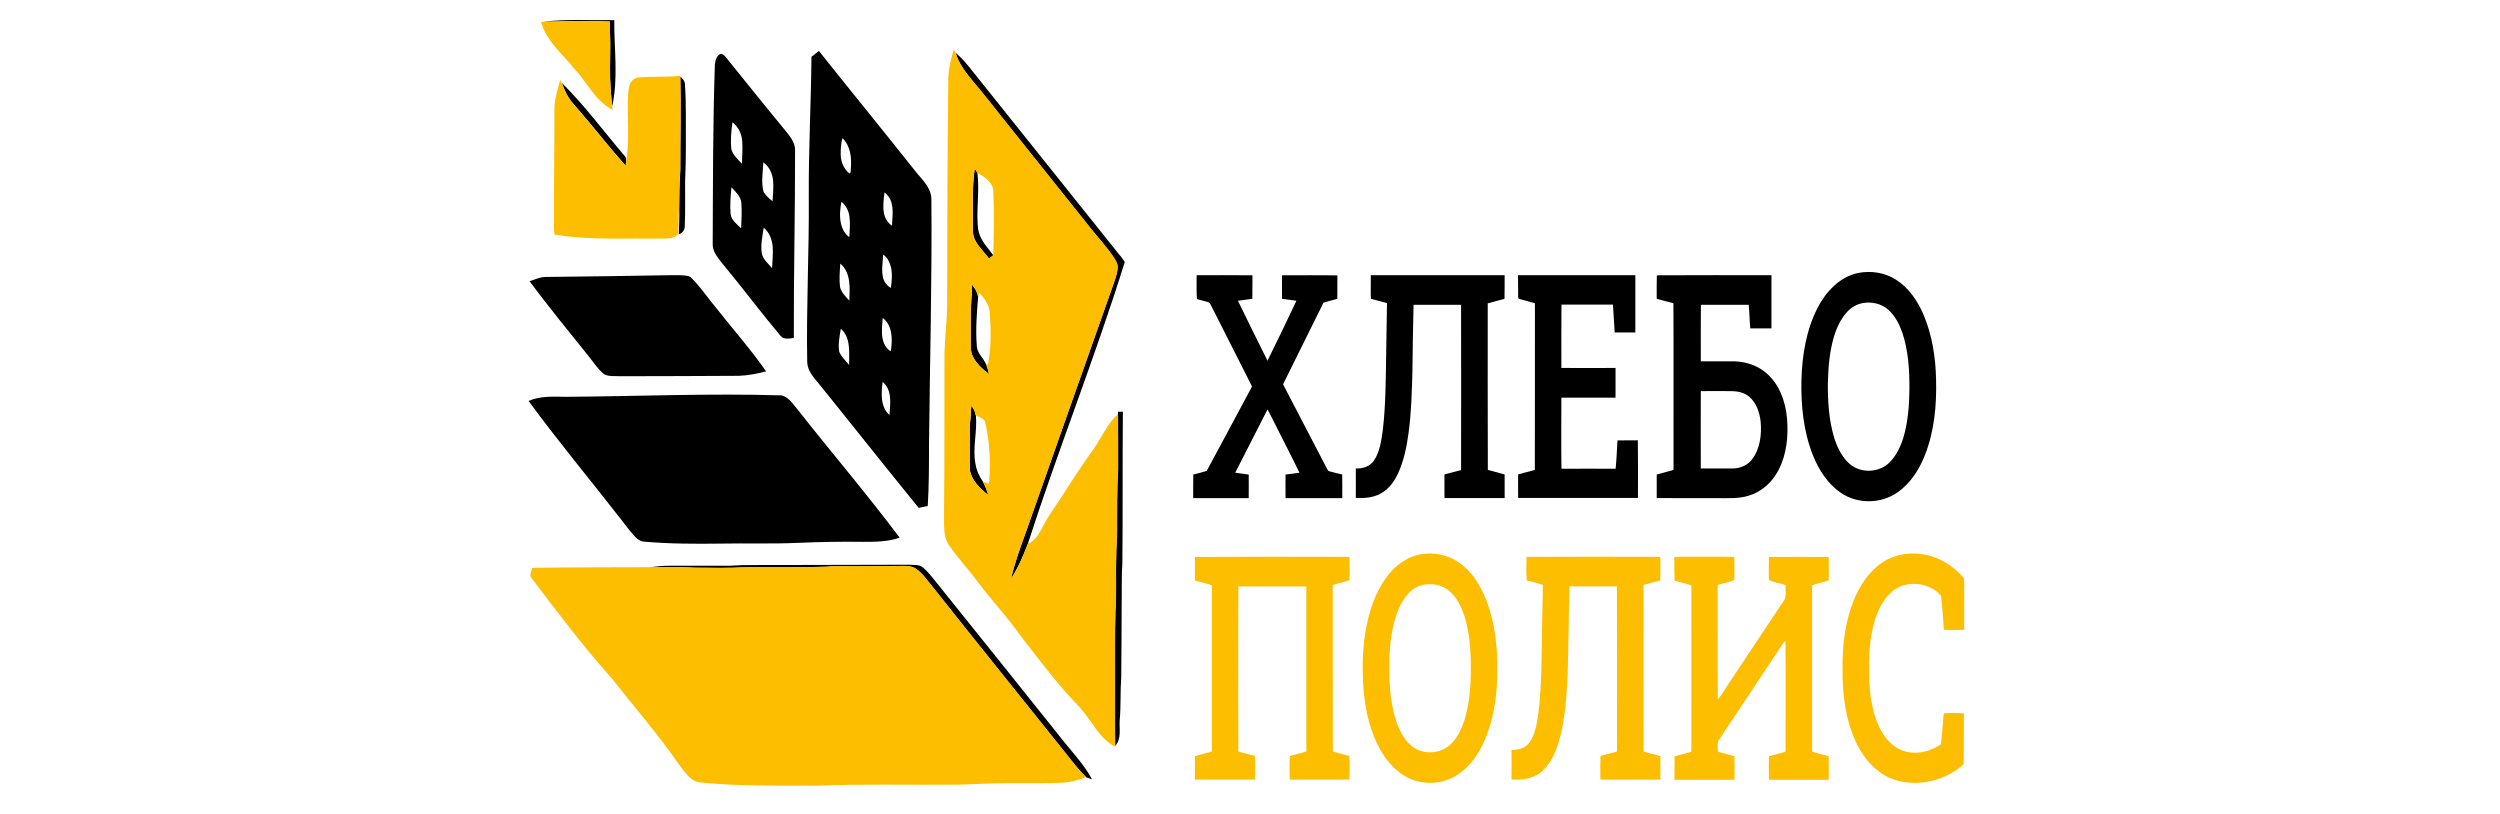 <svg width="175" height="57" viewBox="0 0 175 57" fill="none" xmlns="http://www.w3.org/2000/svg">
<path d="M38.009 1.526C39.665 1.316 41.335 1.439 42.998 1.41C42.984 3.41 43.289 5.439 42.86 7.417C42.773 6.786 42.737 6.149 42.708 5.511C42.679 4.432 42.751 3.359 42.7 2.28C42.686 2.019 42.686 1.765 42.686 1.504C41.125 1.453 39.571 1.482 38.009 1.526Z" fill="black"/>
<path d="M56.802 3.975C56.977 3.837 57.151 3.7 57.325 3.569C59.598 6.424 61.907 9.25 64.173 12.105C64.616 12.634 65.182 13.177 65.197 13.924C65.248 19.669 65.088 25.423 65.03 31.169C65.03 32.581 65.03 34.002 64.943 35.415C64.732 35.458 64.522 35.509 64.311 35.552C61.944 32.654 59.635 29.719 57.282 26.814C56.926 26.394 56.526 25.937 56.505 25.357C56.432 21.474 56.65 17.59 56.614 13.706C56.599 10.467 56.773 7.221 56.802 3.975ZM58.85 10.815C58.858 11.315 59.053 11.815 59.453 12.134C59.591 12.112 59.533 11.938 59.555 11.837C59.627 11.076 59.547 10.228 58.974 9.67C58.858 10.033 58.85 10.424 58.85 10.815ZM61.915 13.467C61.849 13.938 61.798 14.416 61.871 14.887C61.929 15.257 62.133 15.59 62.438 15.807C62.459 15.257 62.554 14.692 62.394 14.155C62.314 13.88 62.14 13.641 61.915 13.467ZM58.894 14.126C58.814 14.612 58.756 15.112 58.858 15.597C58.93 15.989 59.126 16.365 59.453 16.605C59.482 16.126 59.526 15.641 59.46 15.155C59.409 14.757 59.221 14.373 58.894 14.126ZM61.82 17.822C61.798 18.365 61.682 18.923 61.82 19.459C61.893 19.756 62.103 20.003 62.358 20.162C62.423 19.72 62.467 19.256 62.394 18.814C62.314 18.445 62.154 18.032 61.82 17.822ZM58.821 18.452C58.785 19.017 58.727 19.582 58.814 20.14C58.923 20.503 59.206 20.771 59.453 21.046C59.489 20.169 59.576 19.082 58.821 18.452ZM61.791 22.256C61.755 22.713 61.697 23.184 61.769 23.64C61.835 24.01 62.009 24.408 62.358 24.589C62.474 23.785 62.503 22.8 61.791 22.256ZM58.858 23.01C58.77 23.546 58.654 24.089 58.749 24.633C58.908 24.981 59.191 25.256 59.438 25.546C59.431 24.691 59.576 23.64 58.858 23.01ZM61.784 26.734C61.69 27.517 61.61 28.473 62.263 29.053C62.321 28.27 62.467 27.292 61.784 26.734Z" fill="black"/>
<path d="M66.896 3.7C67.339 4.062 67.709 4.511 68.058 4.96C71.398 9.134 74.739 13.315 78.079 17.488C78.29 17.778 78.558 18.032 78.733 18.343C76.67 24.981 74.085 31.444 71.95 38.059C71.623 38.914 71.26 39.755 70.767 40.523C71.006 39.45 71.384 38.414 71.761 37.378C73.817 31.531 75.879 25.691 77.948 19.851C78.072 19.496 78.195 19.14 78.231 18.771C78.261 18.517 78.13 18.293 77.999 18.09C77.513 17.336 76.895 16.684 76.336 15.981C74.288 13.409 72.233 10.844 70.186 8.279C69.496 7.417 68.828 6.547 68.109 5.707C67.622 5.098 67.114 4.468 66.896 3.7Z" fill="black"/>
<path d="M50.39 3.794C50.557 3.721 50.703 3.874 50.804 3.997C52.177 5.692 53.535 7.402 54.929 9.083C55.263 9.504 55.67 9.953 55.655 10.518C55.662 14.902 55.553 19.285 55.568 23.662C55.343 23.684 55.118 23.734 54.893 23.676C54.697 23.633 54.595 23.445 54.471 23.307C53.455 22.09 52.496 20.836 51.502 19.597C51.095 19.082 50.666 18.59 50.274 18.068C50.049 17.771 49.868 17.423 49.889 17.039C49.911 12.866 49.897 8.685 50.042 4.511C50.071 4.25 50.144 3.939 50.39 3.794ZM51.204 10.489C51.334 10.887 51.669 11.163 51.937 11.467C51.944 10.96 51.995 10.445 51.959 9.931C51.93 9.402 51.705 8.88 51.269 8.562C51.189 9.207 51.117 9.851 51.204 10.489ZM53.433 11.366C53.404 12.061 53.266 12.771 53.455 13.453C53.629 13.692 53.832 13.909 54.079 14.083C54.108 13.605 54.159 13.119 54.116 12.634C54.065 12.141 53.847 11.656 53.433 11.366ZM51.204 13.112C51.138 13.742 51.088 14.38 51.146 15.018C51.218 15.438 51.596 15.699 51.879 15.989C51.908 15.402 51.937 14.807 51.894 14.213C51.865 13.75 51.494 13.431 51.204 13.112ZM53.462 15.938C53.368 16.525 53.237 17.126 53.324 17.72C53.404 18.155 53.774 18.445 54.043 18.771C54.065 18.264 54.13 17.764 54.087 17.257C54.043 16.764 53.854 16.257 53.462 15.938Z" fill="black"/>
<path d="M47.624 5.359C47.762 5.482 47.9 5.634 47.943 5.823C47.994 6.54 48.009 7.265 48.009 7.982C48.009 9.554 48.03 11.127 47.958 12.692C47.95 13.728 47.98 14.764 47.936 15.807C47.943 16.076 47.776 16.322 47.515 16.402C47.529 15.793 47.573 15.177 47.544 14.568C47.551 13.677 47.558 12.793 47.624 11.902C47.617 9.721 47.675 7.54 47.624 5.359Z" fill="black"/>
<path d="M39.324 5.801C40.928 7.381 42.265 9.206 43.724 10.916C43.848 11.025 43.826 11.192 43.826 11.337C43.819 11.424 43.811 11.518 43.804 11.605C42.686 10.359 41.662 9.025 40.566 7.765C40.304 7.446 40.006 7.156 39.788 6.801C39.592 6.489 39.462 6.142 39.324 5.801Z" fill="black"/>
<path d="M68.232 11.808C68.298 11.902 68.37 12.003 68.421 12.112C68.581 13.409 68.319 14.721 68.465 16.025C68.566 16.757 69.111 17.3 69.532 17.872C69.43 17.952 69.329 18.025 69.234 18.104C68.791 17.488 68.065 16.938 68.109 16.105C68.131 14.67 68.014 13.228 68.232 11.808Z" fill="black"/>
<path d="M130.058 19.111C130.958 18.93 131.938 19.075 132.715 19.575C133.609 20.14 134.226 21.053 134.64 22.01C135.257 23.459 135.497 25.039 135.526 26.604C135.569 28.372 135.402 30.176 134.756 31.828C134.357 32.85 133.747 33.828 132.824 34.465C131.677 35.277 130.029 35.299 128.867 34.502C127.93 33.864 127.298 32.871 126.892 31.835C126.238 30.176 126.064 28.379 126.1 26.611C126.151 24.865 126.434 23.082 127.247 21.517C127.828 20.401 128.787 19.38 130.058 19.111ZM130.414 21.213C129.985 21.285 129.593 21.51 129.303 21.829C128.852 22.321 128.562 22.945 128.373 23.582C128.068 24.611 127.981 25.683 127.952 26.756C127.937 28.082 128.017 29.422 128.409 30.69C128.627 31.357 128.947 32.024 129.491 32.487C130.261 33.147 131.525 33.096 132.251 32.386C132.752 31.893 133.057 31.234 133.253 30.574C133.565 29.495 133.645 28.372 133.66 27.256C133.667 25.886 133.587 24.495 133.129 23.191C132.926 22.633 132.628 22.09 132.185 21.684C131.721 21.264 131.038 21.104 130.414 21.213Z" fill="black"/>
<path d="M38.162 19.387C41.088 19.351 44.022 19.322 46.948 19.264C47.37 19.264 47.798 19.235 48.212 19.336C48.313 19.358 48.386 19.445 48.459 19.517C49.112 20.177 49.621 20.966 50.223 21.669C51.356 23.111 52.583 24.488 53.629 26.002C53.012 26.147 52.387 26.285 51.748 26.307C48.967 26.328 46.179 26.328 43.397 26.336C43.027 26.307 42.62 26.379 42.286 26.191C41.851 25.843 41.553 25.372 41.212 24.944C39.817 23.198 38.394 21.481 37.072 19.684C37.436 19.575 37.777 19.394 38.162 19.387Z" fill="black"/>
<path d="M83.765 19.264C85.065 19.264 86.365 19.256 87.672 19.271C87.664 19.822 87.672 20.365 87.664 20.916C87.33 20.966 86.989 21.003 86.655 21.053C87.33 22.459 88.035 23.858 88.725 25.249C89.414 23.858 90.09 22.452 90.751 21.053C90.416 21.003 90.075 20.959 89.741 20.916C89.734 20.365 89.741 19.814 89.741 19.271C91.034 19.271 92.326 19.256 93.619 19.278C93.612 19.829 93.619 20.372 93.612 20.923C93.285 21.003 92.965 21.09 92.646 21.184C91.702 23.09 90.758 24.995 89.814 26.901C90.838 28.864 91.869 30.835 92.885 32.799C92.929 32.871 92.958 32.973 93.052 32.987C93.35 33.074 93.655 33.147 93.953 33.212C93.968 33.763 93.96 34.321 93.96 34.871C92.631 34.871 91.31 34.871 89.988 34.871C89.988 34.321 89.981 33.77 89.988 33.219C90.315 33.183 90.634 33.132 90.961 33.089C90.482 32.089 89.966 31.111 89.472 30.118C89.218 29.632 88.993 29.14 88.725 28.662C87.969 30.132 87.214 31.61 86.466 33.089C86.778 33.125 87.091 33.183 87.41 33.219C87.418 33.77 87.41 34.321 87.41 34.871C86.118 34.871 84.818 34.871 83.525 34.871C83.525 34.321 83.518 33.77 83.532 33.219C83.845 33.147 84.157 33.053 84.469 32.965C85.522 30.987 86.597 29.031 87.643 27.053C86.669 25.118 85.689 23.191 84.709 21.256C84.673 21.162 84.564 21.155 84.491 21.126C84.259 21.061 84.019 20.995 83.787 20.938C83.743 20.372 83.765 19.822 83.765 19.264Z" fill="black"/>
<path d="M95.957 19.264C99.08 19.264 102.202 19.264 105.325 19.264C105.317 19.814 105.332 20.365 105.317 20.916C104.925 21.017 104.526 21.126 104.141 21.235C104.141 25.118 104.134 29.009 104.148 32.893C104.54 32.995 104.933 33.11 105.325 33.212C105.332 33.763 105.325 34.313 105.325 34.864C103.923 34.864 102.514 34.864 101.113 34.864C101.113 34.313 101.106 33.763 101.113 33.212C101.505 33.11 101.89 33.002 102.275 32.9C102.282 29.046 102.282 25.191 102.275 21.336C101.164 21.343 100.06 21.343 98.949 21.336C98.913 22.901 98.884 24.459 98.869 26.024C98.826 27.451 98.796 28.879 98.6 30.299C98.47 31.27 98.274 32.241 97.867 33.132C97.598 33.712 97.199 34.27 96.611 34.567C96.088 34.849 95.485 34.878 94.904 34.857C94.912 34.168 94.912 33.48 94.904 32.792C95.383 32.821 95.892 32.654 96.175 32.241C96.603 31.61 96.691 30.828 96.799 30.089C97.003 28.328 97.003 26.553 97.032 24.785C97.039 23.597 97.083 22.408 97.09 21.22C96.712 21.119 96.342 21.01 95.964 20.916C95.935 20.372 95.964 19.822 95.957 19.264Z" fill="black"/>
<path d="M106.261 19.264C108.999 19.264 111.737 19.264 114.474 19.264C114.474 20.604 114.474 21.937 114.474 23.271C113.988 23.278 113.509 23.271 113.029 23.271C112.993 22.619 112.942 21.974 112.906 21.322C111.708 21.322 110.502 21.322 109.304 21.322C109.29 22.8 109.297 24.278 109.297 25.756C110.56 25.763 111.824 25.763 113.087 25.756C113.087 26.451 113.087 27.14 113.087 27.835C111.824 27.843 110.56 27.835 109.297 27.835C109.297 29.495 109.275 31.154 109.304 32.813C110.568 32.799 111.831 32.813 113.095 32.813C113.16 32.154 113.182 31.495 113.225 30.828C113.697 30.821 114.169 30.828 114.649 30.821C114.67 32.169 114.656 33.516 114.656 34.857C111.86 34.857 109.064 34.857 106.269 34.857C106.269 34.306 106.261 33.755 106.269 33.205C106.661 33.11 107.046 32.995 107.438 32.893C107.452 29.009 107.438 25.118 107.445 21.227C107.067 21.119 106.683 21.024 106.312 20.916C106.24 20.822 106.283 20.691 106.269 20.59C106.269 20.155 106.261 19.706 106.261 19.264Z" fill="black"/>
<path d="M115.977 19.307L116.021 19.271C118.679 19.256 121.344 19.264 124.002 19.264C124.002 20.503 124.002 21.749 124.002 22.988C123.508 22.988 123.014 22.988 122.52 22.988C122.462 22.437 122.469 21.887 122.411 21.336C121.293 21.336 120.175 21.336 119.064 21.336C119.049 22.655 119.056 23.974 119.056 25.292C119.833 25.292 120.61 25.285 121.387 25.292C122.302 25.314 123.217 25.647 123.856 26.314C124.749 27.227 125.098 28.546 125.12 29.792C125.156 30.987 124.953 32.241 124.285 33.263C123.849 33.929 123.195 34.458 122.433 34.69C121.721 34.922 120.959 34.864 120.225 34.871C118.809 34.864 117.386 34.878 115.97 34.864C115.977 34.313 115.977 33.77 115.97 33.219C116.362 33.11 116.754 33.009 117.147 32.893C117.139 29.002 117.161 25.118 117.139 21.227C116.747 21.133 116.362 21.017 115.97 20.916C115.97 20.38 115.963 19.843 115.977 19.307ZM119.056 27.379C119.049 29.183 119.049 30.987 119.056 32.792C119.804 32.792 120.56 32.799 121.315 32.792C121.83 32.784 122.346 32.56 122.651 32.147C123.21 31.4 123.326 30.422 123.246 29.517C123.174 28.879 122.956 28.22 122.462 27.785C122.114 27.473 121.627 27.379 121.17 27.379C120.458 27.372 119.753 27.372 119.056 27.379Z" fill="black"/>
<path d="M68.029 19.916C68.247 20.155 68.392 20.445 68.472 20.756C68.377 21.908 68.283 23.068 68.377 24.22C68.399 24.712 68.813 25.039 69.009 25.459C69.111 25.698 69.183 25.944 69.234 26.191C68.762 25.828 68.276 25.401 68.051 24.836C67.913 24.502 67.956 24.133 67.949 23.785C67.956 22.843 67.927 21.901 67.993 20.959C68.043 20.611 68.022 20.264 68.029 19.916Z" fill="black"/>
<path d="M39.621 27.777C44.647 27.741 49.672 27.524 54.689 27.676C55.256 27.799 55.546 28.357 55.909 28.763C58.248 31.734 60.709 34.61 62.975 37.639C62.147 37.929 61.261 37.929 60.397 37.929C58.872 37.907 57.347 37.936 55.822 38.001C54.036 38.081 52.242 38.016 50.449 38.052C48.655 38.074 46.861 38.074 45.075 37.914C44.835 37.9 44.632 37.755 44.472 37.588C44.131 37.226 43.833 36.82 43.528 36.429C41.35 33.625 39.084 30.915 37 28.067C37.821 27.705 38.743 27.763 39.621 27.777Z" fill="black"/>
<path d="M68.007 28.393C68.152 28.596 68.261 28.828 68.312 29.082C68.421 30.212 68.065 31.35 68.283 32.473C68.348 32.922 68.552 33.335 68.799 33.712C68.966 34.009 69.089 34.335 69.183 34.661C68.617 34.205 68.022 33.654 67.891 32.9C67.869 32.226 67.891 31.56 67.884 30.886C67.884 30.357 67.862 29.821 67.934 29.299C67.971 28.995 67.934 28.691 68.007 28.393Z" fill="black"/>
<path d="M78.261 28.821C78.37 28.821 78.486 28.821 78.602 28.821C78.566 32.335 78.602 35.849 78.566 39.356C78.5 40.414 78.537 41.479 78.515 42.544C78.507 44.16 78.507 45.783 78.486 47.399C78.413 48.413 78.471 49.428 78.377 50.442C78.34 51.036 78.515 51.732 78.057 52.218C78.028 50.754 78.05 49.297 78.043 47.834C78.043 46.167 78.028 44.501 78.072 42.834C78.159 41.53 78.079 40.226 78.13 38.922C78.123 38.32 78.203 37.719 78.188 37.11C78.188 35.683 78.181 34.263 78.261 32.835C78.261 31.553 78.268 30.263 78.253 28.98C78.261 28.944 78.261 28.857 78.261 28.821Z" fill="black"/>
<path d="M54.363 39.552C57.434 39.545 60.513 39.537 63.592 39.53C63.948 39.559 64.362 39.487 64.645 39.755C64.914 39.994 65.146 40.269 65.371 40.552C68.29 44.189 71.21 47.819 74.114 51.464C74.898 52.486 75.828 53.413 76.445 54.551C76.307 54.5 76.162 54.464 76.031 54.406C75.298 53.681 74.702 52.834 74.049 52.044C71.144 48.399 68.203 44.776 65.313 41.117C64.936 40.675 64.623 40.161 64.129 39.827C63.868 39.639 63.534 39.61 63.215 39.617C62.002 39.639 60.796 39.639 59.584 39.639C58.981 39.646 58.371 39.617 57.768 39.675C55.902 39.733 54.043 39.711 52.177 39.711C50.993 39.784 49.802 39.748 48.619 39.748C47.551 39.682 46.484 39.711 45.416 39.726C45.903 39.653 46.389 39.595 46.876 39.603C48.277 39.603 49.679 39.603 51.088 39.603C52.177 39.523 53.273 39.566 54.363 39.552Z" fill="black"/>
<path d="M38.01 1.526C39.563 1.483 41.125 1.446 42.686 1.512C42.686 1.772 42.686 2.026 42.7 2.287C42.751 3.359 42.679 4.439 42.708 5.518C42.737 6.156 42.773 6.794 42.86 7.424C42.867 7.511 42.875 7.598 42.882 7.678C41.655 7.069 41.096 5.75 40.195 4.801C39.36 3.758 38.235 2.867 37.871 1.533C37.908 1.533 37.973 1.533 38.01 1.526Z" fill="#FDBE00"/>
<path d="M66.751 3.49C66.809 3.555 66.874 3.613 66.896 3.7C67.114 4.461 67.615 5.098 68.123 5.7C68.842 6.533 69.51 7.41 70.2 8.272C72.248 10.844 74.303 13.409 76.351 15.974C76.91 16.677 77.527 17.329 78.014 18.083C78.144 18.286 78.275 18.517 78.246 18.764C78.21 19.133 78.079 19.496 77.963 19.843C75.893 25.684 73.831 31.524 71.776 37.371C71.398 38.4 71.021 39.436 70.781 40.516C71.275 39.748 71.638 38.9 71.965 38.052C72.277 37.944 72.495 37.675 72.677 37.414C72.981 36.958 73.185 36.444 73.504 35.994C74.296 34.842 75.015 33.647 75.806 32.495C76.155 31.973 76.547 31.48 76.866 30.937C77.288 30.256 77.658 29.517 78.268 28.98C78.282 30.263 78.268 31.553 78.275 32.835C78.195 34.255 78.203 35.683 78.203 37.11C78.217 37.712 78.137 38.313 78.144 38.922C78.094 40.226 78.174 41.537 78.086 42.834C78.043 44.501 78.057 46.167 78.057 47.834C78.065 49.298 78.043 50.754 78.072 52.218V52.276C77.288 51.892 76.794 51.131 76.3 50.443C75.995 50.001 75.668 49.58 75.291 49.203C74.18 48.051 73.214 46.776 72.226 45.523C71.674 44.856 71.202 44.131 70.658 43.465C69.895 42.508 69.082 41.603 68.356 40.617C67.782 39.842 67.121 39.139 66.562 38.349C66.395 38.117 66.235 37.864 66.17 37.581C66.047 37.052 66.09 36.494 66.083 35.951C66.119 32.212 66.105 28.466 66.112 24.72C66.141 23.582 66.301 22.452 66.301 21.314C66.301 16.025 66.323 10.736 66.381 5.446C66.395 4.779 66.577 4.127 66.751 3.49ZM68.232 11.808C68.014 13.228 68.131 14.67 68.102 16.097C68.051 16.931 68.784 17.481 69.227 18.097C69.329 18.025 69.43 17.945 69.525 17.865C69.569 16.38 69.597 14.895 69.532 13.409C69.525 12.771 68.922 12.38 68.414 12.105C68.37 12.004 68.298 11.902 68.232 11.808ZM68.029 19.916C68.022 20.264 68.044 20.611 67.993 20.959C67.927 21.901 67.956 22.843 67.949 23.785C67.956 24.14 67.913 24.503 68.051 24.836C68.276 25.408 68.755 25.828 69.234 26.191C69.176 25.937 69.104 25.691 69.009 25.459C69.046 25.473 69.118 25.51 69.155 25.524C69.394 24.329 69.365 23.104 69.285 21.894C69.256 21.343 68.9 20.894 68.566 20.488C68.53 20.575 68.487 20.662 68.465 20.756C68.399 20.445 68.254 20.148 68.029 19.916ZM68.007 28.393C67.935 28.691 67.971 28.995 67.927 29.292C67.855 29.821 67.884 30.35 67.876 30.879C67.884 31.553 67.862 32.219 67.884 32.893C68.014 33.647 68.61 34.197 69.176 34.654C69.082 34.328 68.959 34.002 68.791 33.705C68.937 33.755 69.082 33.806 69.227 33.857C69.358 32.415 69.285 30.944 68.959 29.531C68.857 29.256 68.53 29.198 68.298 29.075C68.269 28.828 68.16 28.596 68.007 28.393Z" fill="#FDBE00"/>
<path d="M44.85 5.41C45.772 5.337 46.702 5.417 47.617 5.301V5.359C47.675 7.54 47.609 9.714 47.617 11.895C47.551 12.779 47.551 13.67 47.537 14.561C47.471 15.17 47.529 15.778 47.471 16.38C47.304 16.612 46.999 16.677 46.723 16.692C45.975 16.721 45.22 16.692 44.472 16.699C42.584 16.713 40.682 16.728 38.816 16.416C38.772 16.17 38.779 15.916 38.779 15.663C38.765 13.032 38.816 10.395 38.808 7.765C38.786 7.018 39.026 6.301 39.215 5.591C39.244 5.656 39.28 5.729 39.309 5.801C39.447 6.142 39.578 6.489 39.774 6.808C39.985 7.163 40.282 7.453 40.551 7.772C41.648 9.033 42.671 10.366 43.79 11.612C43.797 11.525 43.804 11.431 43.812 11.344C44.131 9.692 43.841 8.011 43.986 6.345C44.022 6.069 44.095 5.772 44.313 5.584C44.465 5.446 44.668 5.424 44.85 5.41Z" fill="#FDBE00"/>
<path d="M99.479 38.798C100.394 38.646 101.367 38.835 102.13 39.378C103.175 40.103 103.807 41.269 104.199 42.45C104.802 44.276 104.882 46.225 104.773 48.124C104.664 49.559 104.366 51 103.705 52.283C103.255 53.16 102.594 53.957 101.708 54.42C100.757 54.899 99.588 54.928 98.622 54.478C97.686 54.029 96.988 53.196 96.516 52.29C95.768 50.855 95.478 49.225 95.405 47.624C95.355 46.436 95.398 45.233 95.609 44.059C95.841 42.805 96.24 41.559 96.981 40.508C97.562 39.661 98.441 38.965 99.479 38.798ZM99.704 40.922C98.826 41.059 98.245 41.834 97.918 42.595C97.41 43.791 97.279 45.102 97.25 46.385C97.235 47.457 97.279 48.537 97.497 49.587C97.635 50.247 97.838 50.906 98.194 51.486C98.455 51.913 98.811 52.305 99.283 52.5C100.031 52.812 100.961 52.667 101.549 52.094C101.999 51.66 102.289 51.08 102.485 50.486C102.907 49.167 102.972 47.761 102.957 46.385C102.943 45.327 102.841 44.255 102.544 43.24C102.34 42.574 102.035 41.921 101.527 41.429C101.04 40.98 100.343 40.813 99.704 40.922Z" fill="#FDBE00"/>
<path d="M131.772 39.364C132.81 38.668 134.175 38.596 135.337 38.98C136.165 39.269 136.92 39.791 137.465 40.48C137.537 40.892 137.472 41.327 137.494 41.748C137.494 42.53 137.494 43.305 137.494 44.088C137.022 44.102 136.542 44.11 136.07 44.081C136.005 43.291 135.969 42.494 135.874 41.704C135.054 40.74 133.413 40.574 132.44 41.407C131.75 42.008 131.372 42.878 131.147 43.747C130.82 44.986 130.813 46.276 130.842 47.551C130.893 48.725 131.067 49.921 131.59 50.979C131.924 51.645 132.44 52.261 133.151 52.529C134.052 52.87 135.097 52.645 135.867 52.094C135.94 51.37 136.005 50.653 136.063 49.928C136.528 49.906 137 49.892 137.472 49.935C137.457 51.109 137.479 52.283 137.457 53.457C137.218 53.754 136.877 53.949 136.55 54.145C135.323 54.826 133.79 55.015 132.461 54.529C131.336 54.102 130.501 53.131 129.978 52.073C129.186 50.45 128.961 48.617 128.976 46.827C128.961 45.233 129.136 43.61 129.724 42.117C130.145 41.037 130.806 40.016 131.772 39.364Z" fill="#FDBE00"/>
<path d="M83.641 38.987C87.251 38.965 90.86 38.972 94.461 38.98C94.476 39.523 94.469 40.066 94.469 40.61C94.084 40.755 93.677 40.82 93.292 40.958C93.299 44.842 93.285 48.725 93.299 52.609C93.684 52.718 94.069 52.819 94.454 52.92C94.483 53.471 94.469 54.022 94.461 54.573C93.067 54.58 91.673 54.58 90.279 54.573C90.271 54.022 90.257 53.471 90.286 52.92C90.671 52.812 91.063 52.718 91.441 52.602C91.441 48.754 91.441 44.899 91.441 41.052C89.858 41.052 88.267 41.052 86.684 41.052C86.67 44.907 86.67 48.754 86.684 52.609C87.069 52.718 87.454 52.819 87.839 52.92C87.861 53.471 87.853 54.022 87.846 54.573C86.445 54.58 85.043 54.58 83.641 54.573C83.649 54.022 83.641 53.478 83.649 52.928C84.041 52.819 84.44 52.725 84.832 52.602C84.832 48.725 84.825 44.849 84.832 40.972C84.448 40.827 84.048 40.748 83.649 40.639C83.634 40.081 83.641 39.53 83.641 38.987Z" fill="#FDBE00"/>
<path d="M106.857 38.98C109.979 38.972 113.102 38.965 116.224 38.98C116.224 39.53 116.239 40.081 116.217 40.632C115.825 40.74 115.433 40.827 115.048 40.95C115.041 44.697 115.048 48.435 115.041 52.181C115.041 52.326 115.048 52.464 115.055 52.609C115.44 52.718 115.832 52.819 116.224 52.928C116.232 53.478 116.224 54.029 116.232 54.573C114.83 54.58 113.429 54.58 112.027 54.573C112.02 54.022 112.013 53.471 112.034 52.92C112.419 52.819 112.804 52.718 113.189 52.609C113.196 48.754 113.204 44.899 113.182 41.045C112.078 41.052 110.967 41.052 109.863 41.045C109.798 43.117 109.805 45.189 109.733 47.262C109.66 48.798 109.558 50.348 109.144 51.834C108.919 52.587 108.607 53.355 108.026 53.913C107.445 54.486 106.588 54.631 105.804 54.558C105.811 53.87 105.811 53.189 105.804 52.5C106.261 52.508 106.763 52.377 107.046 51.993C107.503 51.37 107.583 50.58 107.699 49.841C107.932 47.827 107.91 45.798 107.946 43.776C107.953 42.827 107.997 41.885 107.997 40.936C107.627 40.82 107.256 40.726 106.879 40.632C106.821 40.088 106.85 39.53 106.857 38.98Z" fill="#FDBE00"/>
<path d="M117.198 38.994C117.887 38.943 118.584 38.987 119.274 38.972C119.986 38.972 120.69 38.965 121.402 38.98C121.409 39.516 121.424 40.052 121.402 40.588C121.046 40.784 120.61 40.806 120.233 40.958C120.24 43.624 120.218 46.283 120.247 48.95C120.596 48.559 120.828 48.088 121.133 47.667C122.397 45.762 123.66 43.863 124.924 41.958C125.062 41.646 124.96 41.291 124.989 40.965C124.612 40.806 124.183 40.791 123.827 40.595C123.806 40.059 123.82 39.523 123.827 38.987C125.222 38.98 126.616 38.98 128.01 38.987C128.025 39.53 128.01 40.074 128.017 40.617C127.64 40.769 127.226 40.827 126.848 40.972C126.848 44.856 126.848 48.733 126.848 52.616C127.233 52.732 127.618 52.834 128.003 52.935C128.025 53.486 128.017 54.036 128.01 54.587C126.616 54.594 125.222 54.594 123.827 54.587C123.82 54.036 123.806 53.486 123.835 52.935C124.22 52.834 124.604 52.732 124.989 52.616C124.989 50.029 125.004 47.443 124.982 44.856C124.786 45.023 124.67 45.262 124.524 45.472C123.13 47.566 121.751 49.66 120.356 51.747C120.16 51.993 120.255 52.326 120.247 52.616C120.632 52.732 121.017 52.826 121.409 52.935C121.431 53.486 121.424 54.036 121.417 54.587C120.015 54.587 118.614 54.602 117.212 54.58C117.219 54.036 117.219 53.493 117.219 52.95C117.611 52.826 118.011 52.739 118.396 52.616C118.403 48.74 118.396 44.856 118.396 40.98C118.011 40.842 117.611 40.762 117.219 40.646C117.197 40.081 117.212 39.538 117.198 38.994Z" fill="#FDBE00"/>
<path d="M52.177 39.704C54.043 39.697 55.902 39.726 57.768 39.668C58.371 39.61 58.981 39.639 59.584 39.632C60.796 39.632 62.002 39.632 63.214 39.61C63.527 39.603 63.861 39.632 64.129 39.82C64.616 40.153 64.928 40.668 65.313 41.11C68.203 44.769 71.137 48.392 74.049 52.037C74.702 52.826 75.29 53.681 76.031 54.399C75.465 54.616 74.869 54.776 74.259 54.797C72.909 54.848 71.551 54.812 70.193 54.826C68.98 54.819 67.775 54.942 66.562 54.928C63.418 54.949 60.266 54.87 57.122 55C54.406 54.986 51.69 55.044 48.982 54.768C48.306 54.674 47.936 54.029 47.544 53.536C46.099 51.435 44.414 49.508 42.838 47.501C40.827 45.255 39.011 42.849 37.196 40.45C37.022 40.24 37.218 39.972 37.261 39.748C39.977 39.704 42.7 39.719 45.423 39.704C46.491 39.697 47.558 39.661 48.626 39.726C49.809 39.74 50.993 39.769 52.177 39.704Z" fill="#FDBE00"/>
</svg>

